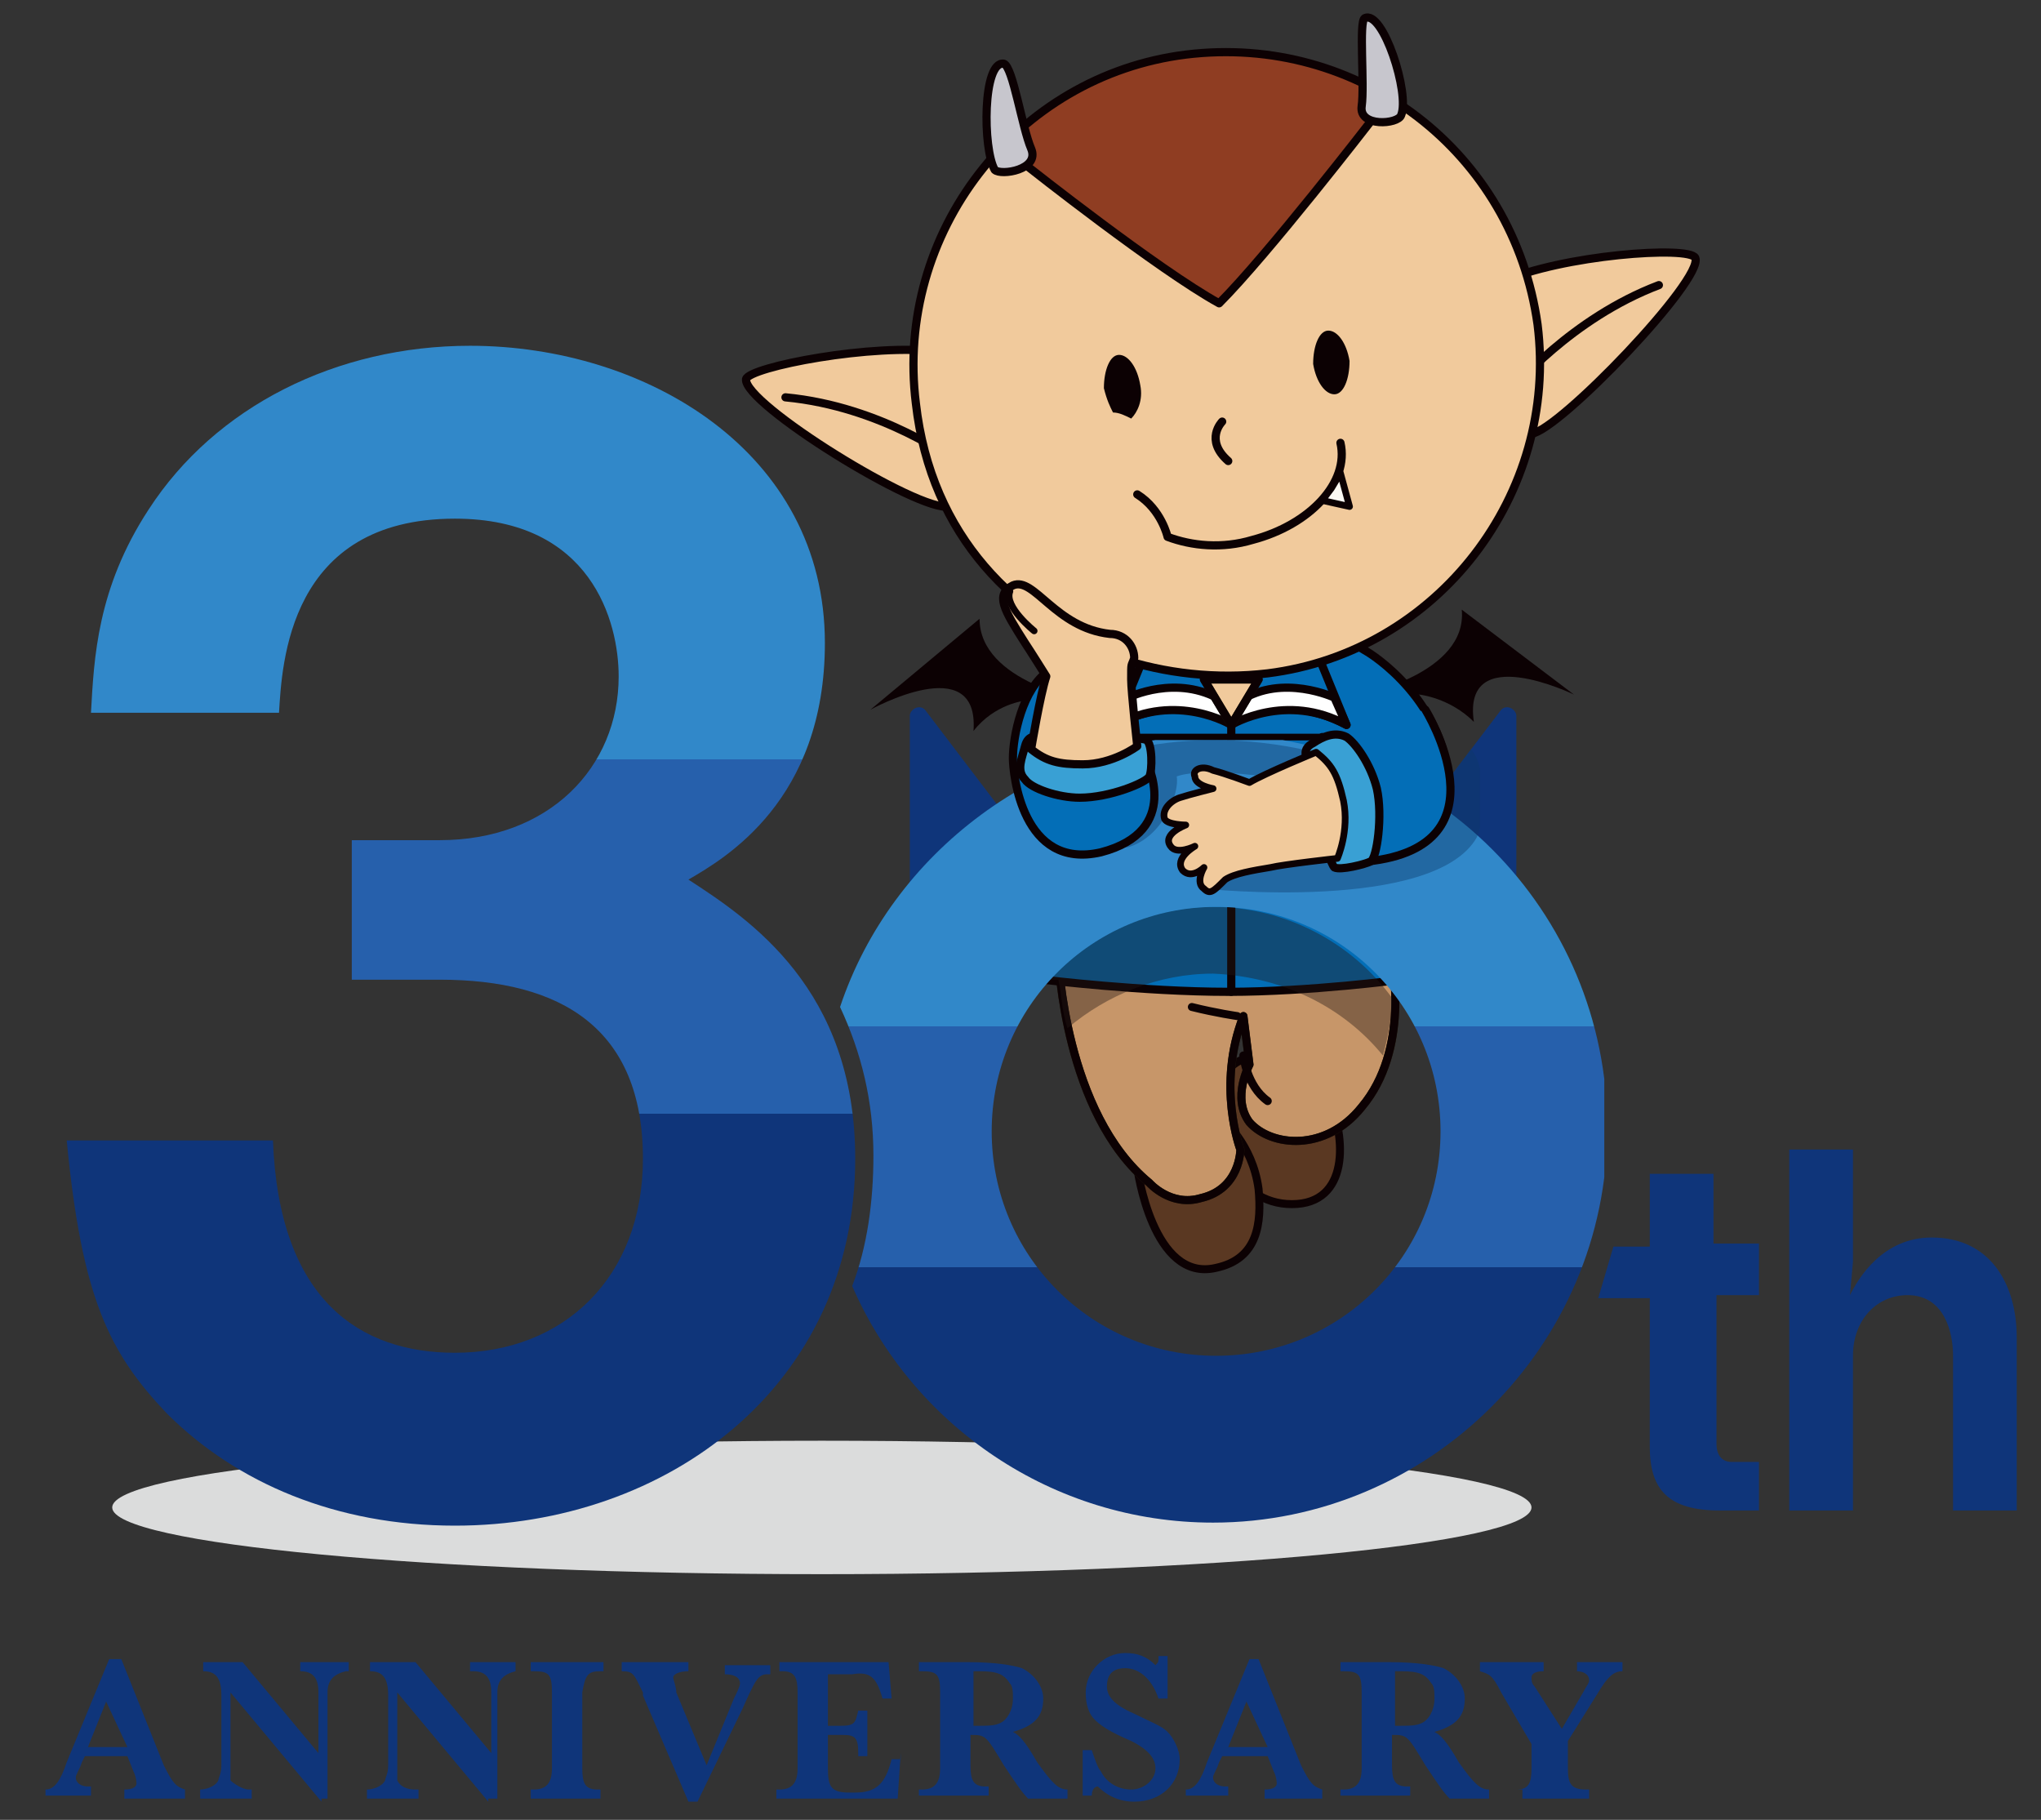 <?xml version="1.0" encoding="utf-8"?>
<!-- Generator: Adobe Illustrator 24.1.2, SVG Export Plug-In . SVG Version: 6.00 Build 0)  -->
<svg version="1.1" id="Group_23" xmlns="http://www.w3.org/2000/svg" xmlns:xlink="http://www.w3.org/1999/xlink" x="0px" y="0px"
	 viewBox="0 0 67.3 60" style="enable-background:new 0 0 67.3 60;" xml:space="preserve">
<rect x="0" y="0" width="67.3" height="60" fill="#333333" stroke="none"/>
<style type="text/css">
	.st0{fill:#DBDCDC;}
	.st1{fill:#0F357A;}
	.st2{fill:#0C0103;}
	.st3{fill:#5A3822;}
	.st4{fill:none;stroke:#0C0103;stroke-width:0.263;stroke-linecap:round;stroke-linejoin:round;stroke-miterlimit:10;}
	.st5{fill:#C79669;stroke:#231A0A;stroke-width:0.27;stroke-linecap:round;stroke-linejoin:round;stroke-miterlimit:10;}
	.st6{fill:none;stroke:#0C0103;stroke-width:0.27;stroke-linecap:round;stroke-linejoin:round;stroke-miterlimit:10;}
	.st7{fill:#BB8E62;}
	.st8{fill:#E0BC94;}
	.st9{fill:none;stroke:#21180A;stroke-width:0.221;stroke-linecap:round;stroke-linejoin:round;stroke-miterlimit:10;}
	.st10{fill:#036EB7;}
	.st11{fill:#FFFFFF;}
	.st12{fill:#F1CA9C;stroke:#231A0A;stroke-width:0.27;stroke-linecap:round;stroke-linejoin:round;stroke-miterlimit:10;}
	.st13{fill:#F1CA9C;}
	.st14{fill:#8F3D22;}
	.st15{fill:#C7C6CD;}
	.st16{fill:#FBF9F3;}
	.st17{fill:none;stroke:#0C0103;stroke-width:0.221;stroke-linecap:round;stroke-linejoin:round;stroke-miterlimit:10;}
	.st18{fill:#1D619D;}
	.st19{opacity:0.4;}
	.st20{clip-path:url(#SVGID_2_);fill:#221714;}
	.st21{opacity:0.7;clip-path:url(#SVGID_4_);}
	.st22{fill:url(#SVGID_7_);}
	.st23{clip-path:url(#SVGID_9_);fill:url(#SVGID_10_);}
	.st24{clip-path:url(#SVGID_12_);fill:#0C3767;}
	.st25{fill:#39A0D4;}
</style>
<g>
	<path class="st0" d="M50.5,49.7c0,1.2-10.5,2.2-23.4,2.2s-23.4-1-23.4-2.2c0-1.2,10.5-2.2,23.4-2.2S50.5,48.5,50.5,49.7"/>
	<g>
		<g>
			<path class="st1" d="M4.1,59.3V59h0c0.3,0,0.4-0.1,0.4-0.2c0,0,0-0.2-0.1-0.4l-0.2-0.5H2.8l-0.1,0.2c-0.1,0.3-0.2,0.4-0.2,0.5
				c0,0.2,0.2,0.3,0.4,0.3H3v0.3H1.5V59h0c0.3,0,0.5-0.3,0.7-0.9l1.4-3.4H4l1.4,3.5c0.3,0.6,0.4,0.7,0.7,0.8h0v0.3H4.1z M3.5,56.1
				l-0.6,1.5h1.3L3.5,56.1z"/>
			<path class="st1" d="M10.6,59.4l-3-3.6v2.4c0,0.4,0,0.4,0,0.5C7.7,58.8,8,59,8.2,59h0.1v0.3H6.6V59h0c0.2,0,0.5-0.1,0.6-0.3
				c0-0.1,0.1-0.2,0.1-0.5v-2.3c0-0.6-0.2-0.8-0.6-0.8h0v-0.3H8l2.5,3v-2c0-0.5-0.2-0.7-0.6-0.7H9.9v-0.3h1.6v0.3h-0.1
				c-0.4,0.1-0.6,0.3-0.6,0.7v3.5H10.6z"/>
			<path class="st1" d="M16.1,59.4l-3-3.6v2.4c0,0.4,0,0.4,0,0.5c0.1,0.2,0.3,0.3,0.6,0.3h0.1v0.3h-1.7V59h0c0.2,0,0.5-0.1,0.6-0.3
				c0-0.1,0.1-0.2,0.1-0.5v-2.3c0-0.6-0.2-0.8-0.6-0.8h0v-0.3h1.5l2.5,3v-2c0-0.5-0.2-0.7-0.6-0.7h-0.1v-0.3H17v0.3H17
				c-0.4,0.1-0.6,0.3-0.6,0.7v3.5H16.1z"/>
			<path class="st1" d="M17.6,54.8h2.3v0.3h-0.1c-0.4,0-0.5,0.1-0.6,0.7v2.5c0,0.5,0.1,0.7,0.5,0.7h0.1v0.3h-2.3V59h0.1
				c0.4,0,0.6-0.2,0.6-0.7v-2.5c0-0.6-0.1-0.7-0.6-0.7h-0.1V54.8z"/>
			<path class="st1" d="M22.7,59.4l-1.5-3.5c0,0,0-0.1,0-0.1c-0.3-0.6-0.3-0.7-0.7-0.7h0v-0.3h2.2v0.3h0c-0.3,0-0.5,0.1-0.5,0.2
				c0,0.1,0.1,0.3,0.1,0.5l1,2.4l0.9-2.2c0.1-0.2,0.2-0.4,0.2-0.5c0-0.2-0.2-0.3-0.5-0.3h0v-0.3h1.5v0.3h-0.1
				c-0.3,0-0.4,0.2-0.8,1.1L23,59.4H22.7z"/>
			<path class="st1" d="M29.7,57.8l-0.1,1.5h-4V59h0.1c0.4,0,0.6-0.2,0.6-0.7v-2.5c0-0.5-0.1-0.7-0.5-0.7h-0.1v-0.3h3.6l0.1,1.2
				h-0.3c-0.2-0.7-0.4-0.9-1-0.8h-0.8v1.7h0.4c0.5,0,0.5-0.1,0.6-0.5v0h0.3v1.5h-0.3v-0.1c0-0.5-0.1-0.6-0.5-0.6h-0.5v1.1
				c0,0.6,0.1,0.8,0.7,0.8h0.2c0.7,0,1-0.3,1.2-1.1H29.7z"/>
			<path class="st1" d="M33.9,59.3c-0.2-0.2-0.4-0.5-0.8-1.1c-0.6-1-0.6-1-1.1-1h0v1c0,0.5,0.1,0.7,0.5,0.7h0.1v0.3h-2.3V59h0.1
				c0.4,0,0.6-0.2,0.6-0.7v-2.5c0-0.6-0.1-0.7-0.6-0.7h-0.1v-0.3l1,0c0,0,0.1,0,0.2,0c0.1,0,0.2,0,0.4,0c0.9,0,1.5,0.1,1.8,0.2
				c0.4,0.2,0.7,0.6,0.7,1c0,0.6-0.3,0.9-1,1.1c0.2,0.1,0.4,0.3,0.8,1c0.5,0.7,0.7,0.9,1,0.9h0v0.3H33.9z M32.1,56.9L32.1,56.9
				c0.5,0,0.7,0,0.9-0.1c0.2-0.1,0.4-0.4,0.4-0.8c0-0.2,0-0.4-0.1-0.5c-0.2-0.3-0.4-0.4-1-0.4c-0.1,0-0.1,0-0.2,0v1.8H32.1z"/>
			<path class="st1" d="M35.7,57.7H36c0.1,0.3,0.2,0.6,0.3,0.7c0.2,0.4,0.6,0.6,1,0.6c0.4,0,0.8-0.3,0.8-0.7c0-0.3-0.2-0.6-0.8-0.9
				c-0.7-0.3-1-0.5-1.2-0.7c-0.2-0.2-0.3-0.5-0.3-0.9c0-0.7,0.6-1.3,1.3-1.3c0.4,0,0.7,0.1,1,0.4c0.1-0.1,0.1-0.1,0.1-0.3h0.3V56
				h-0.3c-0.2-0.6-0.6-1-1.1-1c-0.4,0-0.6,0.2-0.6,0.6c0,0.3,0.2,0.6,0.9,0.9c0.6,0.3,0.9,0.4,1.1,0.6c0.2,0.2,0.4,0.6,0.4,0.9
				c0,0.8-0.6,1.4-1.5,1.4c-0.5,0-0.9-0.2-1.2-0.5C36.1,58.9,36,59,36,59.2h-0.3V57.7z"/>
			<path class="st1" d="M41.7,59.3V59h0c0.3,0,0.4-0.1,0.4-0.2c0,0,0-0.2-0.1-0.4l-0.2-0.5h-1.5l-0.1,0.2c-0.1,0.3-0.2,0.4-0.2,0.5
				c0,0.2,0.2,0.3,0.4,0.3h0.1v0.3h-1.4V59h0c0.3,0,0.5-0.3,0.7-0.9l1.4-3.4h0.3l1.4,3.5c0.3,0.6,0.4,0.7,0.7,0.8h0v0.3H41.7z
				 M41.1,56.1l-0.6,1.5h1.3L41.1,56.1z"/>
			<path class="st1" d="M47.8,59.3c-0.2-0.2-0.4-0.5-0.8-1.1c-0.6-1-0.6-1-1.1-1h0v1c0,0.5,0.1,0.7,0.5,0.7h0.1v0.3h-2.3V59h0.1
				c0.4,0,0.6-0.2,0.6-0.7v-2.5c0-0.6-0.1-0.7-0.6-0.7h-0.1v-0.3l1,0c0,0,0.1,0,0.2,0c0.1,0,0.2,0,0.4,0c0.9,0,1.5,0.1,1.8,0.2
				c0.4,0.2,0.7,0.6,0.7,1c0,0.6-0.3,0.9-1,1.1c0.2,0.1,0.4,0.3,0.8,1c0.5,0.7,0.7,0.9,1,0.9h0v0.3H47.8z M46,56.9L46,56.9
				c0.5,0,0.7,0,0.9-0.1c0.2-0.1,0.4-0.4,0.4-0.8c0-0.2,0-0.4-0.1-0.5c-0.2-0.3-0.4-0.4-1-0.4c-0.1,0-0.1,0-0.2,0v1.8H46z"/>
			<path class="st1" d="M50.9,54.8v0.3h0c-0.3,0-0.4,0.1-0.4,0.2c0,0.1,0,0.2,0.1,0.3l0.9,1.4l0.7-1.2c0.1-0.2,0.2-0.3,0.2-0.4
				c0-0.2-0.2-0.3-0.4-0.3h0v-0.3h1.5v0.3h0c-0.3,0-0.5,0.2-0.8,0.7l-1,1.6v0.9c0,0.5,0.1,0.7,0.6,0.7h0.1v0.3h-2.2V59H50
				c0.4,0,0.5-0.2,0.5-0.7v-0.8l-1-1.7c-0.3-0.6-0.4-0.6-0.7-0.7h0v-0.3H50.9z"/>
		</g>
	</g>
	<g>
		<g>
			<g>
				<path class="st2" d="M44.9,22.9c0,0,3.5-0.7,3.3-2.8l3.7,2.8c0,0-3.7-1.8-3.3,0.9c-0.8-0.8-1.8-0.9-1.8-0.9L44.9,22.9z"/>
				<path class="st2" d="M35.8,23.1c0,0-3.5-0.6-3.5-2.7l-3.6,3c0,0,3.6-2,3.4,0.7c0.7-0.9,1.7-1,1.7-1L35.8,23.1z"/>
			</g>
			<path class="st3" d="M41.1,34.9c0,0-0.8,0.1-1,1.3c-0.2,1.3,0.6,3.5,2.5,3.5c1.9,0,1.8-2.2,1.2-3.5
				C43.2,34.8,41.1,34.9,41.1,34.9"/>
			<path class="st4" d="M41.1,34.9c0,0-0.8,0.1-1,1.3c-0.2,1.3,0.6,3.5,2.5,3.5c1.9,0,1.8-2.2,1.2-3.5
				C43.2,34.8,41.1,34.9,41.1,34.9z"/>
			<path class="st3" d="M37.5,38.5c0,0,0.5,3.8,2.6,3.3c1.4-0.3,1.5-1.5,1.4-2.6c-0.2-1.5-1.2-2.3-1.2-2.3s-0.6-0.4-1.1-0.5
				c-1.3-0.2-1.2,2.1-1.2,2.1L37.5,38.5z"/>
			<path class="st4" d="M37.5,38.5c0,0,0.5,3.8,2.6,3.3c1.4-0.3,1.5-1.5,1.4-2.6c-0.2-1.5-1.2-2.3-1.2-2.3s-0.6-0.4-1.1-0.5
				c-1.3-0.2-1.2,2.1-1.2,2.1L37.5,38.5z"/>
			<path class="st5" d="M34.9,31.6c0,0,0.2,5.1,3,7.4c0,0,0.7,0.8,1.7,0.5c1.3-0.3,1.3-1.6,1.3-1.6s-0.8-2.1,0.1-4.4l0.2,1.6
				c0,0-0.6,1.1,0,1.9c0.7,0.8,2.5,1,3.7-0.5c1.6-1.9,1-4.8,1-4.8H34.9z"/>
			<path class="st4" d="M34.9,31.6c0,0,0.2,5.1,3,7.4c0,0,0.7,0.8,1.7,0.5c1.3-0.3,1.3-1.6,1.3-1.6s-0.8-2.1,0.1-4.4l0.2,1.6
				c0,0-0.6,1.1,0,1.9c0.7,0.8,2.5,1,3.7-0.5c1.6-1.9,1-4.8,1-4.8H34.9z"/>
			<path class="st6" d="M41,34.8c0,0,0.1,1,0.8,1.5"/>
			<path class="st7" d="M39.3,33.2c0.8,0.2,1.5,0.3,1.5,0.3"/>
			<path class="st4" d="M39.3,33.2c0.8,0.2,1.5,0.3,1.5,0.3"/>
			<path class="st8" d="M44.7,30.8c0,0,2.2-0.8,2.4-3.2c0.2-2.4-3.5-2.1-3.7-1C43.2,27.6,44.7,30.8,44.7,30.8"/>
			<path class="st9" d="M44.7,30.8c0,0,2.2-0.8,2.4-3.2c0.2-2.4-3.5-2.1-3.7-1C43.2,27.6,44.7,30.8,44.7,30.8z"/>
			<path class="st10" d="M45.1,21.5c0,0,2.7,1.6,2.7,4.7c0,0-0.5,0.9-2,1c0,0,0.3,3.8,0.4,5.1c0,0-3,0.4-5.7,0.4
				c-2.8,0-6.1-0.4-6.1-0.4l0.5-7.2l2.8-4.4L45.1,21.5z"/>
			<path class="st6" d="M45.1,21.5c0,0,2.7,1.6,2.7,4.7c0,0-0.5,0.9-2,1c0,0,0.3,3.8,0.4,5.1c0,0-3,0.4-5.7,0.4
				c-2.8,0-6.1-0.4-6.1-0.4l0.5-7.2l6.7-5.7L45.1,21.5z"/>
			<path class="st10" d="M40.6,23.9c0,0,1.5-1.2,3.8,0l-0.9-2.2l-2.1,0.5L40.6,23.9z"/>
			<path class="st6" d="M40.6,23.9c0,0,1.5-1.2,3.8,0l-0.9-2.2l-2.1,0.5L40.6,23.9z"/>
			<path class="st10" d="M40.6,23.9c0,0-1.5-1.2-3.8,0l0.9-2.2l2.1,0.5L40.6,23.9z"/>
			<path class="st6" d="M40.6,23.9c0,0-1.5-1.2-3.8,0l0.9-2.2l2.1,0.5L40.6,23.9z"/>
			<path class="st11" d="M44,23c0,0-1.7-0.8-3.1,0.1l-0.3,0.8c0,0,1.8-1.1,3.8,0L44,23z"/>
			<path class="st6" d="M44,23c0,0-1.7-0.8-3.1,0.1l-0.3,0.8c0,0,1.8-1.1,3.8,0L44,23z"/>
			<path class="st11" d="M37.2,23c0,0,1.6-0.8,3.1,0.1l0.3,0.8c0,0-1.8-1.1-3.8,0L37.2,23z"/>
			<path class="st6" d="M37.2,23c0,0,1.6-0.8,3.1,0.1l0.3,0.8c0,0-1.8-1.1-3.8,0L37.2,23z"/>
			<polygon class="st12" points="39.7,22.4 40.6,23.9 41.5,22.4 			"/>
			<polygon class="st6" points="39.7,22.4 40.6,23.9 41.5,22.4 			"/>
			<path class="st13" d="M24.6,12.5c0.1-0.4,4.2-1.2,6.4-0.9c2.1,0.3,1.3,4.9,0.3,5.1C30.3,16.9,24.5,13.3,24.6,12.5"/>
			<path class="st6" d="M24.6,12.5c0.1-0.4,4.2-1.2,6.4-0.9c2.1,0.3,1.3,4.9,0.3,5.1C30.3,16.9,24.5,13.3,24.6,12.5z"/>
			<path class="st6" d="M31.5,15.2c0,0-2.4-1.8-5.6-2.1"/>
			<path class="st13" d="M55.9,8.5c-0.2-0.4-4.4-0.1-6.4,0.8c-2,0.8,0,5.1,1,5C51.4,14.2,56.2,9.2,55.9,8.5"/>
			<path class="st6" d="M55.9,8.5c-0.2-0.4-4.4-0.1-6.4,0.8c-2,0.8,0,5.1,1,5C51.4,14.2,56.2,9.2,55.9,8.5z"/>
			<path class="st6" d="M49.9,12.8c0,0,1.9-2.3,4.8-3.4"/>
			<path class="st13" d="M50.7,10.7c0.7,5.6-3.3,10.8-8.9,11.5c-1.7,0.2-3.4,0-4.9-0.5c-4.1-1.6-6.3-4.5-6.7-8.4
				c-0.7-5.6,3.3-10.8,8.9-11.5C44.8,1.1,49.9,5,50.7,10.7"/>
			<path class="st14" d="M33.8,5.4c0,0,4.4,3.5,6.4,4.6c1.6-1.6,5-6.1,5-6.1l-0.1-1.2c0,0-2.4-1.4-5.9-1c-3.5,0.3-5.3,2.6-5.3,2.5
				C33.8,4.1,33.8,5.4,33.8,5.4"/>
			<path class="st2" d="M43.3,12c0.1,0.6,0.4,1,0.7,1c0.3,0,0.5-0.5,0.5-1.1c-0.1-0.6-0.4-1-0.7-1C43.5,10.9,43.3,11.4,43.3,12"/>
			<path class="st6" d="M40.3,13.9c0,0-0.6,0.6,0.2,1.3"/>
			<path class="st6" d="M50.7,10.7c0.7,5.6-3.3,10.8-8.9,11.5c-1.7,0.2-3.4,0-4.9-0.5c-3.4-1.3-6.2-4-6.7-8.4
				c-0.7-5.6,3.3-10.8,8.9-11.5C44.8,1.1,49.9,5,50.7,10.7z"/>
			<path class="st15" d="M33.1,2.1c0.3,0.1,0.6,2.1,0.9,2.8c0.3,0.7-1,0.9-1.2,0.7C32.4,4.9,32.4,2,33.1,2.1"/>
			<path class="st6" d="M33.1,2.1c0.3,0.1,0.6,2.1,0.9,2.8c0.3,0.7-1,0.9-1.2,0.7C32.4,4.9,32.4,2,33.1,2.1z"/>
			<path class="st15" d="M45,0.6c-0.2,0.1,0,2.2-0.1,2.9c-0.1,0.7,1.2,0.6,1.3,0.3C46.5,3.1,45.6,0.3,45,0.6"/>
			<path class="st6" d="M45,0.6c-0.2,0.1,0,2.2-0.1,2.9c-0.1,0.7,1.2,0.6,1.3,0.3C46.5,3.1,45.6,0.3,45,0.6z"/>
			<path class="st6" d="M44.2,14.6c0.3,1.3-1,2.7-2.9,3.2c-1,0.3-2,0.2-2.8-0.1c0,0-0.2-0.9-1-1.4"/>
			<polygon class="st16" points="43.6,16.5 44.5,16.7 44.2,15.6 44,16.1 			"/>
			<polygon class="st17" points="43.6,16.5 44.5,16.7 44.2,15.6 43.9,16.1 			"/>
			<line class="st18" x1="40.6" y1="23.9" x2="40.6" y2="32.7"/>
			<line class="st6" x1="40.6" y1="23.9" x2="40.6" y2="32.7"/>
			<rect x="35.6" y="25.3" class="st11" width="3.9" height="0.6"/>
			<rect x="35.6" y="25.3" class="st9" width="3.9" height="0.6"/>
			<polyline class="st17" points="37.6,24.3 45.7,24.3 45.9,27 			"/>
			<path class="st2" d="M36.7,13.6c0.2,0,0.4,0.1,0.6,0.2c0.2-0.2,0.4-0.6,0.3-1.1c-0.1-0.6-0.4-1-0.7-1c-0.3,0-0.5,0.5-0.5,1.1
				C36.5,13.2,36.6,13.4,36.7,13.6z"/>
			<g>
				<g class="st19">
					<g>
						<defs>
							<rect id="SVGID_1_" x="34.6" y="29.9" width="11.3" height="4.9"/>
						</defs>
						<clipPath id="SVGID_2_">
							<use xlink:href="#SVGID_1_"  style="overflow:visible;"/>
						</clipPath>
						<path class="st20" d="M45.6,34.8c0.2-0.7,0.3-1.4,0.3-1.9c-1.3-1.8-3.5-3-5.9-3c-2.1,0-4.1,0.9-5.4,2.4c0.1,0,0.2,0,0.3,0
							c0.1,0.4,0.1,1,0.3,1.6c1.3-1.1,3-1.8,4.8-1.8C42.3,32.2,44.3,33.2,45.6,34.8"/>
					</g>
				</g>
			</g>
			<path class="st6" d="M33.9,5.5c0,0,4.3,3.4,6.3,4.5c1.6-1.6,5-6,5-6"/>
		</g>
		<g>
			<g>
				<defs>
					<rect id="SVGID_3_" x="3.7" y="47.5" width="46.8" height="4.4"/>
				</defs>
				<clipPath id="SVGID_4_">
					<use xlink:href="#SVGID_3_"  style="overflow:visible;"/>
				</clipPath>
				<g class="st21">
					<g>
						<defs>
							<rect id="SVGID_5_" x="3.7" y="47.5" width="46.8" height="4.4"/>
						</defs>
						<clipPath id="SVGID_6_">
							<use xlink:href="#SVGID_5_"  style="overflow:visible;"/>
						</clipPath>
					</g>
				</g>
			</g>
		</g>
		<g>
			<g>
				<linearGradient id="SVGID_7_" gradientUnits="userSpaceOnUse" x1="15.196" y1="11.371" x2="15.196" y2="50.377">
					<stop  offset="0" style="stop-color:#3188C9"/>
					<stop  offset="0.35" style="stop-color:#3188C9"/>
					<stop  offset="0.35" style="stop-color:#2660AC"/>
					<stop  offset="0.65" style="stop-color:#2660AC"/>
					<stop  offset="0.65" style="stop-color:#0F357A"/>
				</linearGradient>
				<path class="st22" d="M15,50.3c-3.9,0-7.2-1.4-9.5-3.7c-1.9-2-2.8-3.8-3.3-9h6.8c0.2,5.3,2.9,7,6,7c3.6,0,6.2-2.5,6.2-6.4
					c0-4.3-2.7-5.9-6.7-5.9h-2.9v-4.6h2.9c3.6,0,5.9-2.4,5.9-5.4c0-1.8-0.9-5.2-5.4-5.2c-5.5,0-5.7,4.8-5.8,6.4H3
					c0.1-1.8,0.2-4.1,1.9-6.7c2.2-3.4,6.2-5.4,10.6-5.4c5.8,0,11.7,3.5,11.7,9.8c0,5.2-3.3,7.1-4.5,7.8c2,1.3,5.5,3.6,5.5,9.2
					C28.2,45.7,22,50.3,15,50.3z"/>
			</g>
		</g>
		<path class="st1" d="M56.6,42.8v4.8c0,0.4,0.2,0.6,0.5,0.6h0.9v1.6h-1.3c-1.7,0-2.3-0.7-2.3-2.1v-4.9h-1.7l0.5-1.7h1.2v-2.4h2.1
			V41h1.5v1.7H56.6z"/>
		<path class="st1" d="M64.4,49.8v-5.1c0-0.8-0.3-2-1.5-2c-1,0-1.8,0.8-1.8,2v5.1H59V37.9h2.1v3.7L61,42.7c0.3-0.6,1.1-1.9,2.7-1.9
			c1.9,0,2.8,1.5,2.8,3.3v5.7H64.4z"/>
		<g>
			<path class="st1" d="M50,29.2v-5.6c0-0.2-0.3-0.4-0.5-0.2L46,28C46,28,46.9,31.1,50,29.2"/>
			<path class="st1" d="M30,29.2v-5.6c0-0.2,0.3-0.4,0.5-0.2L34,28C34,28,33.2,31.1,30,29.2"/>
		</g>
		<g>
			<defs>
				<path id="SVGID_8_" d="M32.7,37.3c0-4.1,3.3-7.4,7.4-7.4c4.1,0,7.4,3.3,7.4,7.4c0,4.1-3.3,7.4-7.4,7.4
					C36,44.7,32.7,41.4,32.7,37.3 M27.7,33.2c0.7,1.5,1.1,3.1,1.1,4.9c0,1.5-0.2,3-0.7,4.3c2,4.6,6.6,7.8,11.9,7.8
					c7.1,0,13-5.8,13-13s-5.8-13-13-13C34.3,24.4,29.4,28.1,27.7,33.2"/>
			</defs>
			<clipPath id="SVGID_9_">
				<use xlink:href="#SVGID_8_"  style="overflow:visible;"/>
			</clipPath>
			
				<linearGradient id="SVGID_10_" gradientUnits="userSpaceOnUse" x1="-949.121" y1="694.365" x2="-948.986" y2="694.365" gradientTransform="matrix(0 -191.791 -191.791 0 133213.328 -181982.531)">
				<stop  offset="0.35" style="stop-color:#0F357A"/>
				<stop  offset="0.35" style="stop-color:#2660AC"/>
				<stop  offset="0.65" style="stop-color:#2660AC"/>
				<stop  offset="0.65" style="stop-color:#3188C9"/>
				<stop  offset="1" style="stop-color:#3188C9"/>
			</linearGradient>
			<rect x="27.7" y="24.4" class="st23" width="25.2" height="25.9"/>
		</g>
		<g class="st19">
			<g>
				<defs>
					<rect id="SVGID_11_" x="33.5" y="23.4" width="15.3" height="6.3"/>
				</defs>
				<clipPath id="SVGID_12_">
					<use xlink:href="#SVGID_11_"  style="overflow:visible;"/>
				</clipPath>
				<path class="st24" d="M40,24.4c-2,0-4,0.5-5.7,1.3c0,0,2,2.6,3,2.2c1.1-0.4,1.6-1.8,1.5-2.3c0,0,0.6-0.3,2.9,0
					c0.1,0,0.1,0,0.2,0c-1.2,0.9-2.1,1.7-2.1,1.7l-0.1,2c0,0,7.6,0.8,9-1.7c0.3-0.7,0.3-2.4-0.2-2.9l-1.2,1.6l-1.2-0.5
					C44.3,24.9,42.2,24.4,40,24.4"/>
			</g>
		</g>
		<g>
			<path class="st10" d="M37.8,25.1c0,0,1.2,2.3-1.5,3c-2.6,0.6-2.9-2.6-2.9-3.1c0-0.7,0.3-2.3,1.2-2.9
				C35.5,21.5,37.8,25.1,37.8,25.1"/>
			<path class="st6" d="M37.8,25.1c0,0,1.2,2.3-1.5,3c-2.6,0.6-2.9-2.6-2.9-3.1c0-0.7,0.3-2.3,1.2-2.9
				C35.5,21.5,37.8,25.1,37.8,25.1z"/>
			<path class="st25" d="M34.2,24.3c0,0-0.3-0.1-0.4,0.3c-0.1,0.4-0.3,0.8,0,1.1c0.2,0.3,1.1,0.6,1.8,0.6c1,0,2.2-0.5,2.3-0.7
				c0.1-0.2,0.1-1.1-0.1-1.2C37.7,24.3,34.8,24.1,34.2,24.3"/>
			<path class="st6" d="M34.2,24.3c0,0-0.3-0.1-0.4,0.3c-0.1,0.4-0.3,0.8,0,1.1c0.2,0.3,1.1,0.6,1.8,0.6c1,0,2.2-0.5,2.3-0.7
				c0.1-0.2,0.1-1.1-0.1-1.2C37.7,24.3,34.8,24.1,34.2,24.3z"/>
			<path class="st13" d="M34,24.7c0,0,0.3-1.8,0.5-2.4c0,0-0.5-0.8-0.7-1.1c-0.7-1.1-1-1.6-0.4-1.9c0.7-0.3,1.4,1.4,3.2,1.6
				c0.5,0,0.8,0.4,0.8,0.8c-0.1,0.3-0.1,0.1-0.1,0.7c0,0.4,0.2,2.2,0.2,2.2s-0.8,0.6-1.8,0.6C34.9,25.2,34.5,25.1,34,24.7"/>
			<path class="st6" d="M34,24.7c0,0,0.3-1.8,0.5-2.4c0,0-0.5-0.8-0.7-1.1c-0.7-1.1-1-1.6-0.4-1.9c0.7-0.3,1.4,1.4,3.2,1.6
				c0.5,0,0.8,0.4,0.8,0.8c-0.1,0.3-0.1,0.1-0.1,0.7c0,0.4,0.2,2.2,0.2,2.2s-0.8,0.6-1.8,0.6C34.9,25.2,34.5,25.1,34,24.7z"/>
			<path class="st17" d="M34.1,20.8c0,0-1-0.8-0.8-1.3"/>
		</g>
		<g>
			<path class="st10" d="M47,23.4c0,0,2.9,4.4-1.9,5l-0.5-3.1l-1-1L47,23.4z"/>
			<path class="st6" d="M47,23.4c0,0,2.8,4.5-1.9,5l-0.5-3.1l-1-1"/>
			<path class="st25" d="M43.1,25c0,0-0.2-0.3,0.2-0.5c0.3-0.2,0.7-0.4,1.1-0.2c0.3,0.2,0.8,0.9,1,1.7c0.2,0.9,0,2.3-0.2,2.4
				c-0.2,0.1-1,0.3-1.2,0.2C43.8,28.4,43,25.7,43.1,25"/>
			<path class="st6" d="M43.1,25c0,0-0.2-0.3,0.2-0.5c0.3-0.2,0.7-0.4,1.1-0.2c0.3,0.2,0.8,0.9,1,1.7c0.2,0.9,0,2.3-0.2,2.4
				c-0.2,0.1-1,0.3-1.2,0.2C43.8,28.4,43,25.7,43.1,25z"/>
			<path class="st13" d="M43.4,24.8c0,0-1.7,0.7-2.2,1c0,0-0.8-0.3-1.2-0.4c-0.4-0.2-0.7,0-0.6,0.2C39.4,25.9,40,26,40,26
				s-0.8,0.2-1.1,0.3c-0.3,0.1-0.6,0.4-0.5,0.7c0.1,0.2,0.7,0.2,0.7,0.2s-0.8,0.3-0.5,0.7c0.2,0.3,0.8,0,0.8,0s-0.7,0.4-0.4,0.8
				c0.3,0.3,0.7-0.1,0.7-0.1s-0.3,0.5,0,0.7c0.2,0.2,0.3,0.1,0.7-0.3c0.3-0.2,0.9-0.3,1.5-0.4c0.4-0.1,2.2-0.3,2.2-0.3
				s0.4-0.9,0.2-1.9C44.1,25.5,43.9,25.2,43.4,24.8"/>
			<path class="st17" d="M43.4,24.8c0,0-1.7,0.7-2.2,1c0,0-0.8-0.3-1.2-0.4c-0.4-0.2-0.7,0-0.6,0.2C39.4,25.9,40,26,40,26
				s-0.8,0.2-1.1,0.3c-0.3,0.1-0.6,0.4-0.5,0.7c0.1,0.2,0.7,0.2,0.7,0.2s-0.8,0.3-0.5,0.7c0.2,0.3,0.8,0,0.8,0s-0.7,0.4-0.4,0.8
				c0.3,0.3,0.7-0.1,0.7-0.1s-0.3,0.5,0,0.7c0.2,0.2,0.3,0.1,0.7-0.3c0.3-0.2,0.9-0.3,1.5-0.4c0.4-0.1,2.2-0.3,2.2-0.3
				s0.4-0.9,0.2-1.9C44.1,25.5,43.9,25.2,43.4,24.8z"/>
		</g>
	</g>
</g>
</svg>
